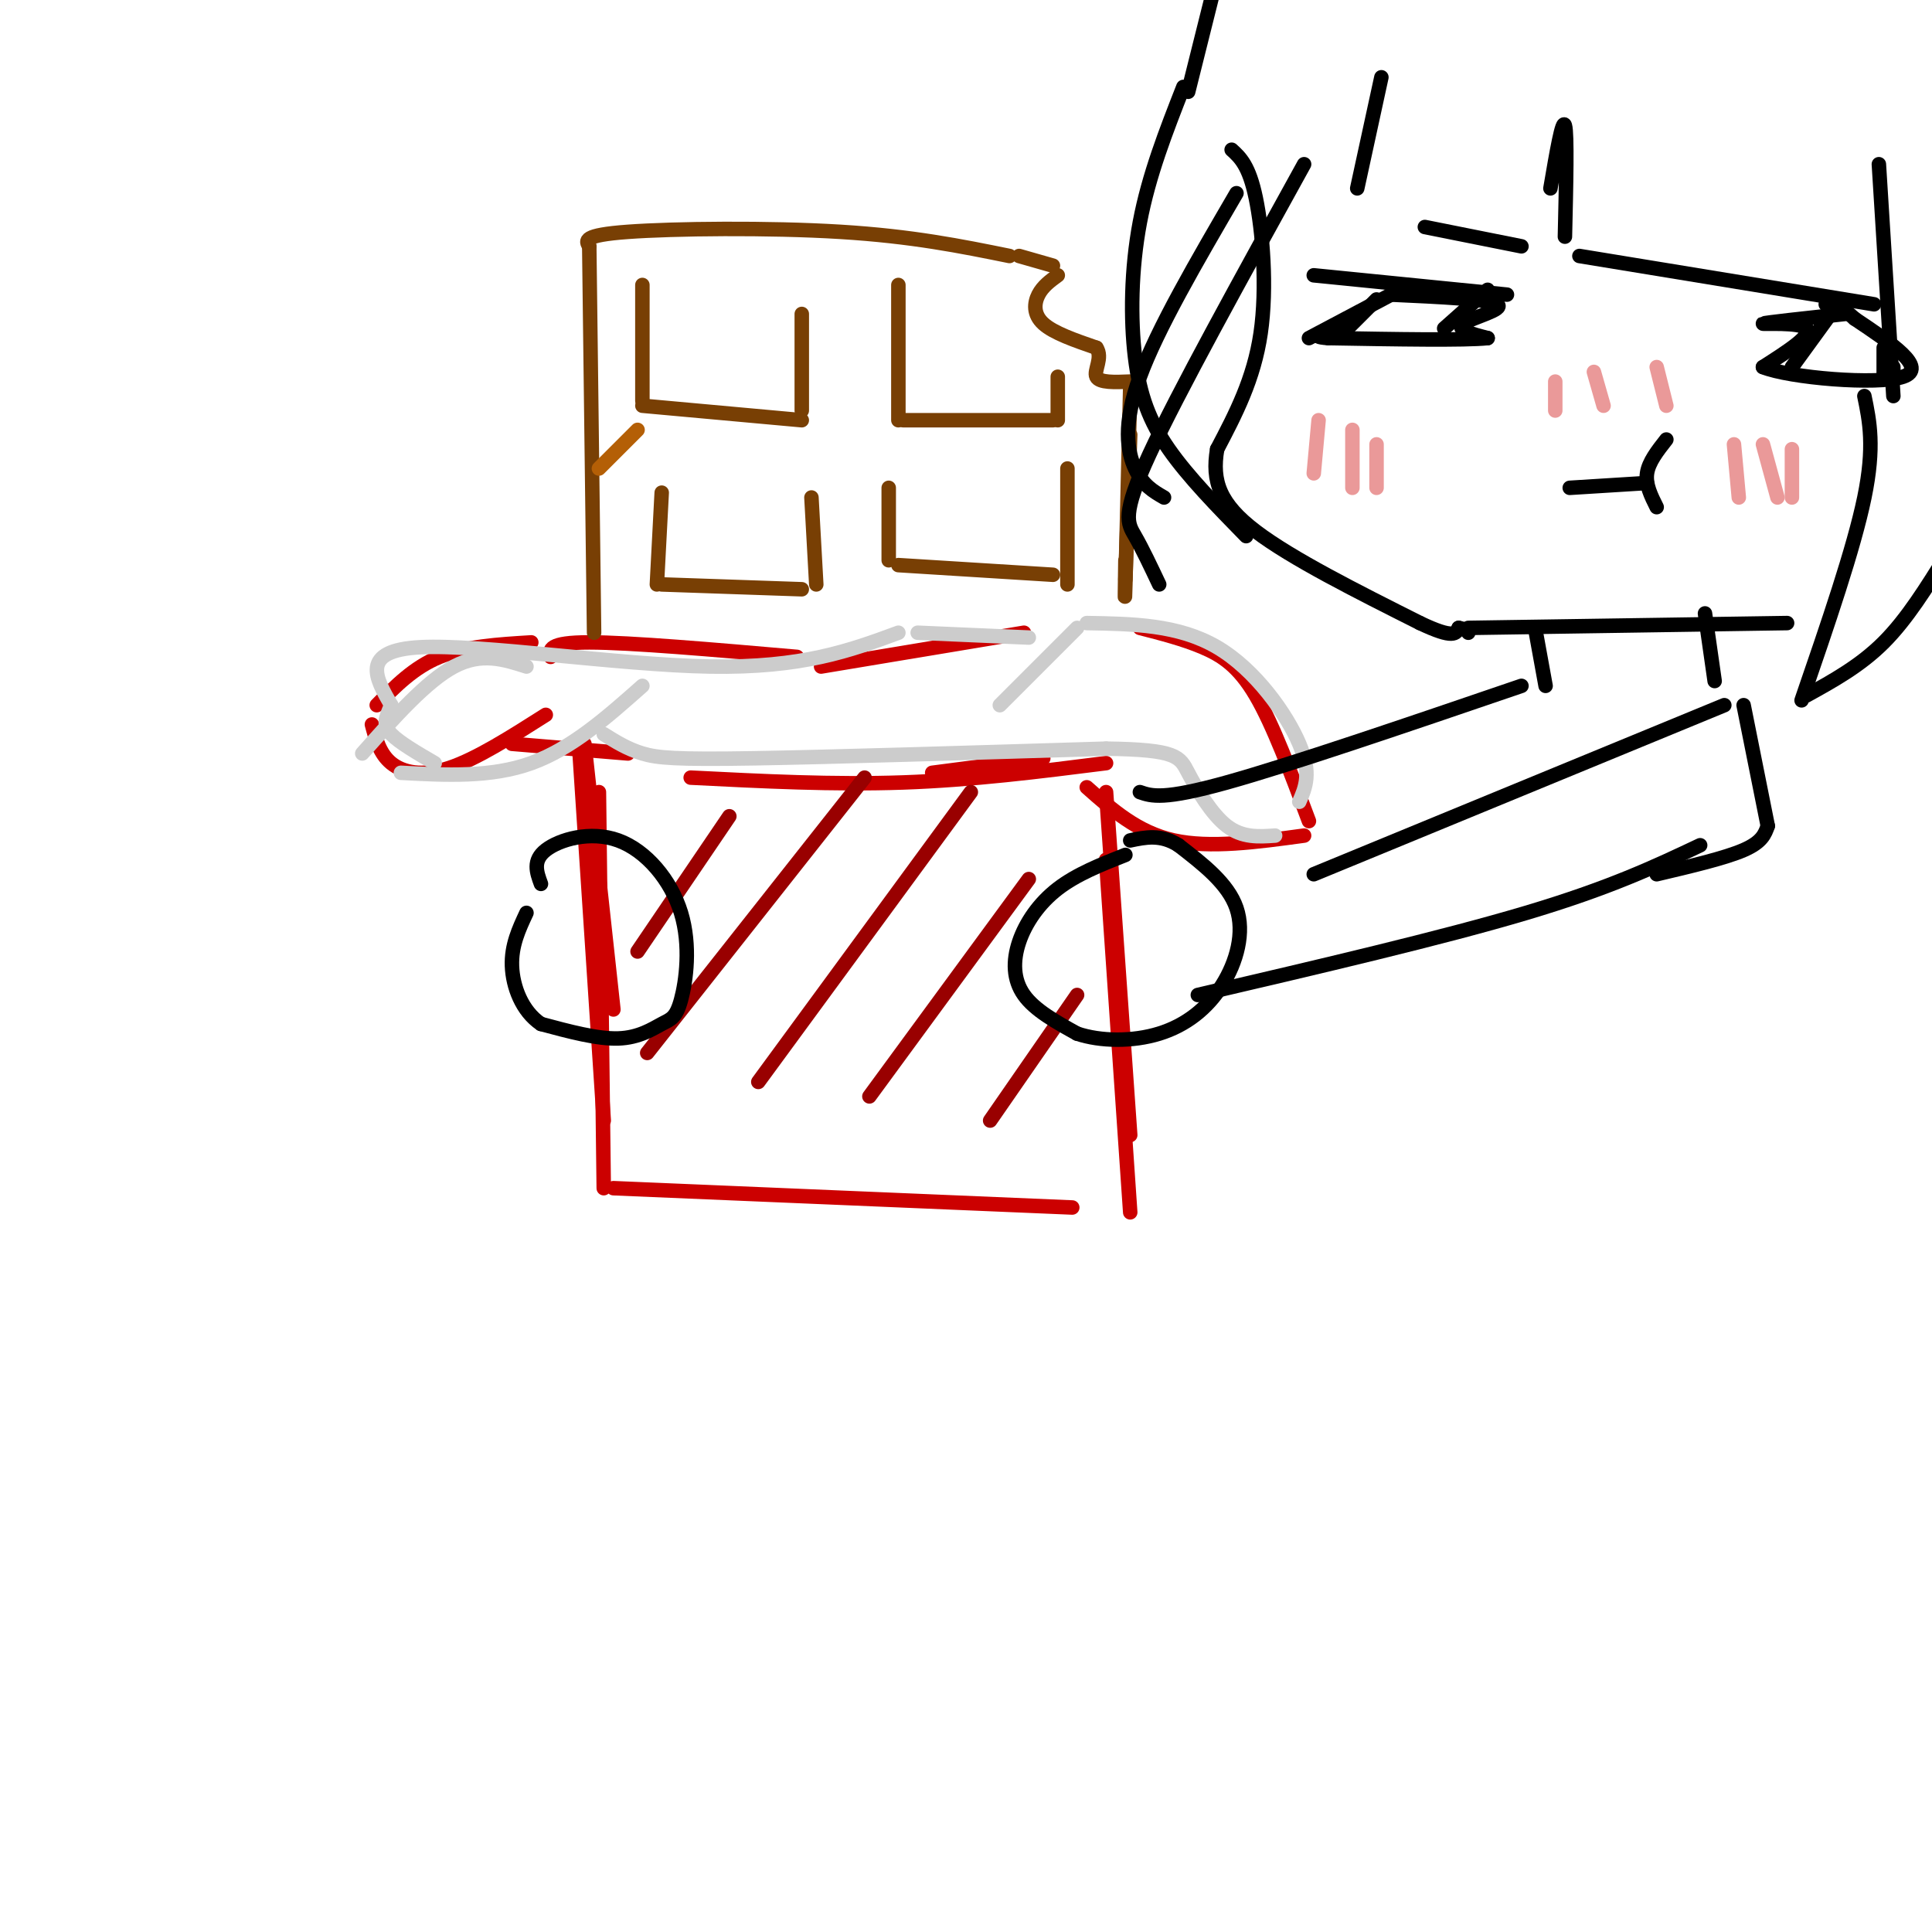 <svg viewBox='0 0 400 400' version='1.1' xmlns='http://www.w3.org/2000/svg' xmlns:xlink='http://www.w3.org/1999/xlink'><g fill='none' stroke='rgb(204,0,0)' stroke-width='3' stroke-linecap='round' stroke-linejoin='round'><path d='M110,133c-6.833,0.417 -13.667,0.833 -19,3c-5.333,2.167 -9.167,6.083 -13,10'/><path d='M77,150c0.800,3.022 1.600,6.044 4,8c2.400,1.956 6.400,2.844 12,1c5.600,-1.844 12.800,-6.422 20,-11'/><path d='M114,136c-0.250,-1.500 -0.500,-3.000 8,-3c8.500,0.000 25.750,1.500 43,3'/><path d='M170,138c0.000,0.000 42.000,-7.000 42,-7'/><path d='M236,130c4.511,1.156 9.022,2.311 13,4c3.978,1.689 7.422,3.911 11,10c3.578,6.089 7.289,16.044 11,26'/><path d='M270,173c-9.750,1.333 -19.500,2.667 -27,1c-7.500,-1.667 -12.750,-6.333 -18,-11'/><path d='M216,157c0.000,0.000 -23.000,3.000 -23,3'/><path d='M106,154c0.000,0.000 24.000,2.000 24,2'/><path d='M143,161c14.833,0.750 29.667,1.500 44,1c14.333,-0.500 28.167,-2.250 42,-4'/><path d='M121,154c0.000,0.000 6.000,55.000 6,55'/><path d='M120,156c0.000,0.000 5.000,76.000 5,76'/><path d='M124,164c0.000,0.000 1.000,82.000 1,82'/><path d='M127,246c0.000,0.000 95.000,4.000 95,4'/><path d='M229,164c0.000,0.000 5.000,71.000 5,71'/><path d='M229,178c0.000,0.000 5.000,73.000 5,73'/></g>
<g fill='none' stroke='rgb(204,204,204)' stroke-width='3' stroke-linecap='round' stroke-linejoin='round'><path d='M109,138c-4.667,-1.500 -9.333,-3.000 -15,0c-5.667,3.000 -12.333,10.500 -19,18'/><path d='M83,160c9.333,0.500 18.667,1.000 27,-2c8.333,-3.000 15.667,-9.500 23,-16'/><path d='M125,152c2.444,1.533 4.889,3.067 8,4c3.111,0.933 6.889,1.267 23,1c16.111,-0.267 44.556,-1.133 73,-2'/><path d='M229,155c14.786,0.190 15.250,1.667 17,5c1.750,3.333 4.786,8.524 8,11c3.214,2.476 6.607,2.238 10,2'/><path d='M269,166c1.289,-2.956 2.578,-5.911 0,-12c-2.578,-6.089 -9.022,-15.311 -17,-20c-7.978,-4.689 -17.489,-4.844 -27,-5'/><path d='M223,130c0.000,0.000 -16.000,16.000 -16,16'/><path d='M213,132c0.000,0.000 -23.000,-1.000 -23,-1'/><path d='M186,131c-9.933,3.667 -19.867,7.333 -39,7c-19.133,-0.333 -47.467,-4.667 -60,-4c-12.533,0.667 -9.267,6.333 -6,12'/><path d='M81,146c-1.333,2.933 -1.667,4.267 0,6c1.667,1.733 5.333,3.867 9,6'/></g>
<g fill='none' stroke='rgb(120,63,4)' stroke-width='3' stroke-linecap='round' stroke-linejoin='round'><path d='M123,131c0.000,0.000 -1.000,-80.000 -1,-80'/><path d='M122,51c-0.733,-1.156 -1.467,-2.311 8,-3c9.467,-0.689 29.133,-0.911 44,0c14.867,0.911 24.933,2.956 35,5'/><path d='M211,53c0.000,0.000 7.000,2.000 7,2'/><path d='M219,57c-1.556,1.133 -3.111,2.267 -4,4c-0.889,1.733 -1.111,4.067 1,6c2.111,1.933 6.556,3.467 11,5'/><path d='M227,72c1.400,2.067 -0.600,4.733 0,6c0.600,1.267 3.800,1.133 7,1'/><path d='M234,80c-0.417,17.500 -0.833,35.000 -1,41c-0.167,6.000 -0.083,0.500 0,-5'/><path d='M234,90c0.000,0.000 -1.000,30.000 -1,30'/><path d='M133,59c0.000,0.000 0.000,24.000 0,24'/><path d='M133,84c0.000,0.000 33.000,3.000 33,3'/><path d='M166,65c0.000,0.000 0.000,20.000 0,20'/><path d='M186,59c0.000,0.000 0.000,28.000 0,28'/><path d='M187,87c0.000,0.000 31.000,0.000 31,0'/><path d='M219,87c0.000,0.000 0.000,-9.000 0,-9'/><path d='M137,102c0.000,0.000 -1.000,19.000 -1,19'/><path d='M137,121c0.000,0.000 29.000,1.000 29,1'/><path d='M168,103c0.000,0.000 1.000,18.000 1,18'/><path d='M184,101c0.000,0.000 0.000,15.000 0,15'/><path d='M186,117c0.000,0.000 32.000,2.000 32,2'/><path d='M221,97c0.000,0.000 0.000,24.000 0,24'/></g>
<g fill='none' stroke='rgb(153,0,0)' stroke-width='3' stroke-linecap='round' stroke-linejoin='round'><path d='M151,169c0.000,0.000 -19.000,28.000 -19,28'/><path d='M179,161c0.000,0.000 -45.000,57.000 -45,57'/><path d='M201,164c0.000,0.000 -44.000,60.000 -44,60'/><path d='M213,182c0.000,0.000 -33.000,45.000 -33,45'/><path d='M223,206c0.000,0.000 -18.000,26.000 -18,26'/></g>
<g fill='none' stroke='rgb(180,95,6)' stroke-width='3' stroke-linecap='round' stroke-linejoin='round'><path d='M132,89c0.000,0.000 -8.000,8.000 -8,8'/></g>
<g fill='none' stroke='rgb(0,0,0)' stroke-width='3' stroke-linecap='round' stroke-linejoin='round'><path d='M255,31c1.800,1.644 3.600,3.289 5,10c1.400,6.711 2.400,18.489 1,28c-1.400,9.511 -5.200,16.756 -9,24'/><path d='M252,93c-1.133,6.667 0.533,11.333 8,17c7.467,5.667 20.733,12.333 34,19'/><path d='M294,129c7.000,3.333 7.500,2.167 8,1'/><path d='M302,130c1.667,0.333 1.833,0.667 2,1'/><path d='M304,130c0.000,0.000 66.000,-1.000 66,-1'/><path d='M345,91c-1.833,2.333 -3.667,4.667 -4,7c-0.333,2.333 0.833,4.667 2,7'/><path d='M341,100c0.000,0.000 -16.000,1.000 -16,1'/><path d='M272,57c0.000,0.000 40.000,4.000 40,4'/><path d='M288,61c0.000,0.000 -17.000,9.000 -17,9'/><path d='M288,61c10.178,0.467 20.356,0.933 22,2c1.644,1.067 -5.244,2.733 -7,4c-1.756,1.267 1.622,2.133 5,3'/><path d='M308,70c-4.667,0.500 -18.833,0.250 -33,0'/><path d='M275,70c-4.833,-0.333 -0.417,-1.167 4,-2'/><path d='M382,65c-8.378,0.911 -16.756,1.822 -17,2c-0.244,0.178 7.644,-0.378 9,1c1.356,1.378 -3.822,4.689 -9,8'/><path d='M365,76c5.489,2.222 23.711,3.778 29,2c5.289,-1.778 -2.356,-6.889 -10,-12'/><path d='M384,66c-2.667,-2.500 -4.333,-2.750 -6,-3'/><path d='M285,62c0.000,0.000 -7.000,7.000 -7,7'/><path d='M308,60c0.000,0.000 -9.000,8.000 -9,8'/><path d='M379,65c0.000,0.000 -8.000,11.000 -8,11'/><path d='M390,72c0.000,0.000 0.000,6.000 0,6'/><path d='M392,76c0.000,0.000 0.000,1.000 0,1'/><path d='M270,34c-13.067,23.667 -26.133,47.333 -32,60c-5.867,12.667 -4.533,14.333 -3,17c1.533,2.667 3.267,6.333 5,10'/><path d='M256,40c-8.200,14.067 -16.400,28.133 -20,38c-3.600,9.867 -2.600,15.533 -1,19c1.600,3.467 3.800,4.733 6,6'/><path d='M286,16c0.000,0.000 -5.000,23.000 -5,23'/><path d='M295,47c0.000,0.000 20.000,4.000 20,4'/><path d='M321,39c1.250,-7.333 2.500,-14.667 3,-13c0.500,1.667 0.250,12.333 0,23'/><path d='M327,53c0.000,0.000 61.000,10.000 61,10'/><path d='M389,34c0.000,0.000 3.000,48.000 3,48'/><path d='M386,82c1.083,5.250 2.167,10.500 0,21c-2.167,10.500 -7.583,26.250 -13,42'/><path d='M374,144c5.583,-3.083 11.167,-6.167 16,-11c4.833,-4.833 8.917,-11.417 13,-18'/><path d='M318,131c0.000,0.000 2.000,11.000 2,11'/><path d='M353,127c0.000,0.000 2.000,14.000 2,14'/><path d='M245,18c-3.577,9.125 -7.155,18.250 -9,28c-1.845,9.750 -1.958,20.125 -1,28c0.958,7.875 2.988,13.250 7,19c4.012,5.750 10.006,11.875 16,18'/><path d='M246,19c0.000,0.000 5.000,-20.000 5,-20'/><path d='M233,177c-5.048,1.994 -10.095,3.988 -14,7c-3.905,3.012 -6.667,7.042 -8,11c-1.333,3.958 -1.238,7.845 1,11c2.238,3.155 6.619,5.577 11,8'/><path d='M223,214c4.850,1.630 11.475,1.705 17,0c5.525,-1.705 9.949,-5.190 13,-10c3.051,-4.810 4.729,-10.946 3,-16c-1.729,-5.054 -6.864,-9.027 -12,-13'/><path d='M244,175c-3.667,-2.333 -6.833,-1.667 -10,-1'/><path d='M112,183c-0.887,-2.414 -1.774,-4.829 1,-7c2.774,-2.171 9.209,-4.099 15,-2c5.791,2.099 10.939,8.225 13,15c2.061,6.775 1.037,14.197 0,18c-1.037,3.803 -2.087,3.985 -4,5c-1.913,1.015 -4.689,2.861 -9,3c-4.311,0.139 -10.155,-1.431 -16,-3'/><path d='M112,212c-3.956,-2.644 -5.844,-7.756 -6,-12c-0.156,-4.244 1.422,-7.622 3,-11'/><path d='M248,206c25.333,-5.917 50.667,-11.833 68,-17c17.333,-5.167 26.667,-9.583 36,-14'/><path d='M357,146c0.000,0.000 -85.000,35.000 -85,35'/><path d='M315,142c-23.917,8.167 -47.833,16.333 -61,20c-13.167,3.667 -15.583,2.833 -18,2'/><path d='M361,146c0.000,0.000 5.000,25.000 5,25'/><path d='M366,171c-0.583,1.667 -1.167,3.333 -5,5c-3.833,1.667 -10.917,3.333 -18,5'/></g>
<g fill='none' stroke='rgb(234,153,153)' stroke-width='3' stroke-linecap='round' stroke-linejoin='round'><path d='M273,87c0.000,0.000 -1.000,11.000 -1,11'/><path d='M280,89c0.000,0.000 0.000,12.000 0,12'/><path d='M322,79c0.000,0.000 0.000,6.000 0,6'/><path d='M330,77c0.000,0.000 2.000,7.000 2,7'/><path d='M343,76c0.000,0.000 2.000,8.000 2,8'/><path d='M359,92c0.000,0.000 1.000,11.000 1,11'/><path d='M365,92c0.000,0.000 3.000,11.000 3,11'/><path d='M371,93c0.000,0.000 0.000,10.000 0,10'/><path d='M285,92c0.000,0.000 0.000,9.000 0,9'/></g>
</svg>